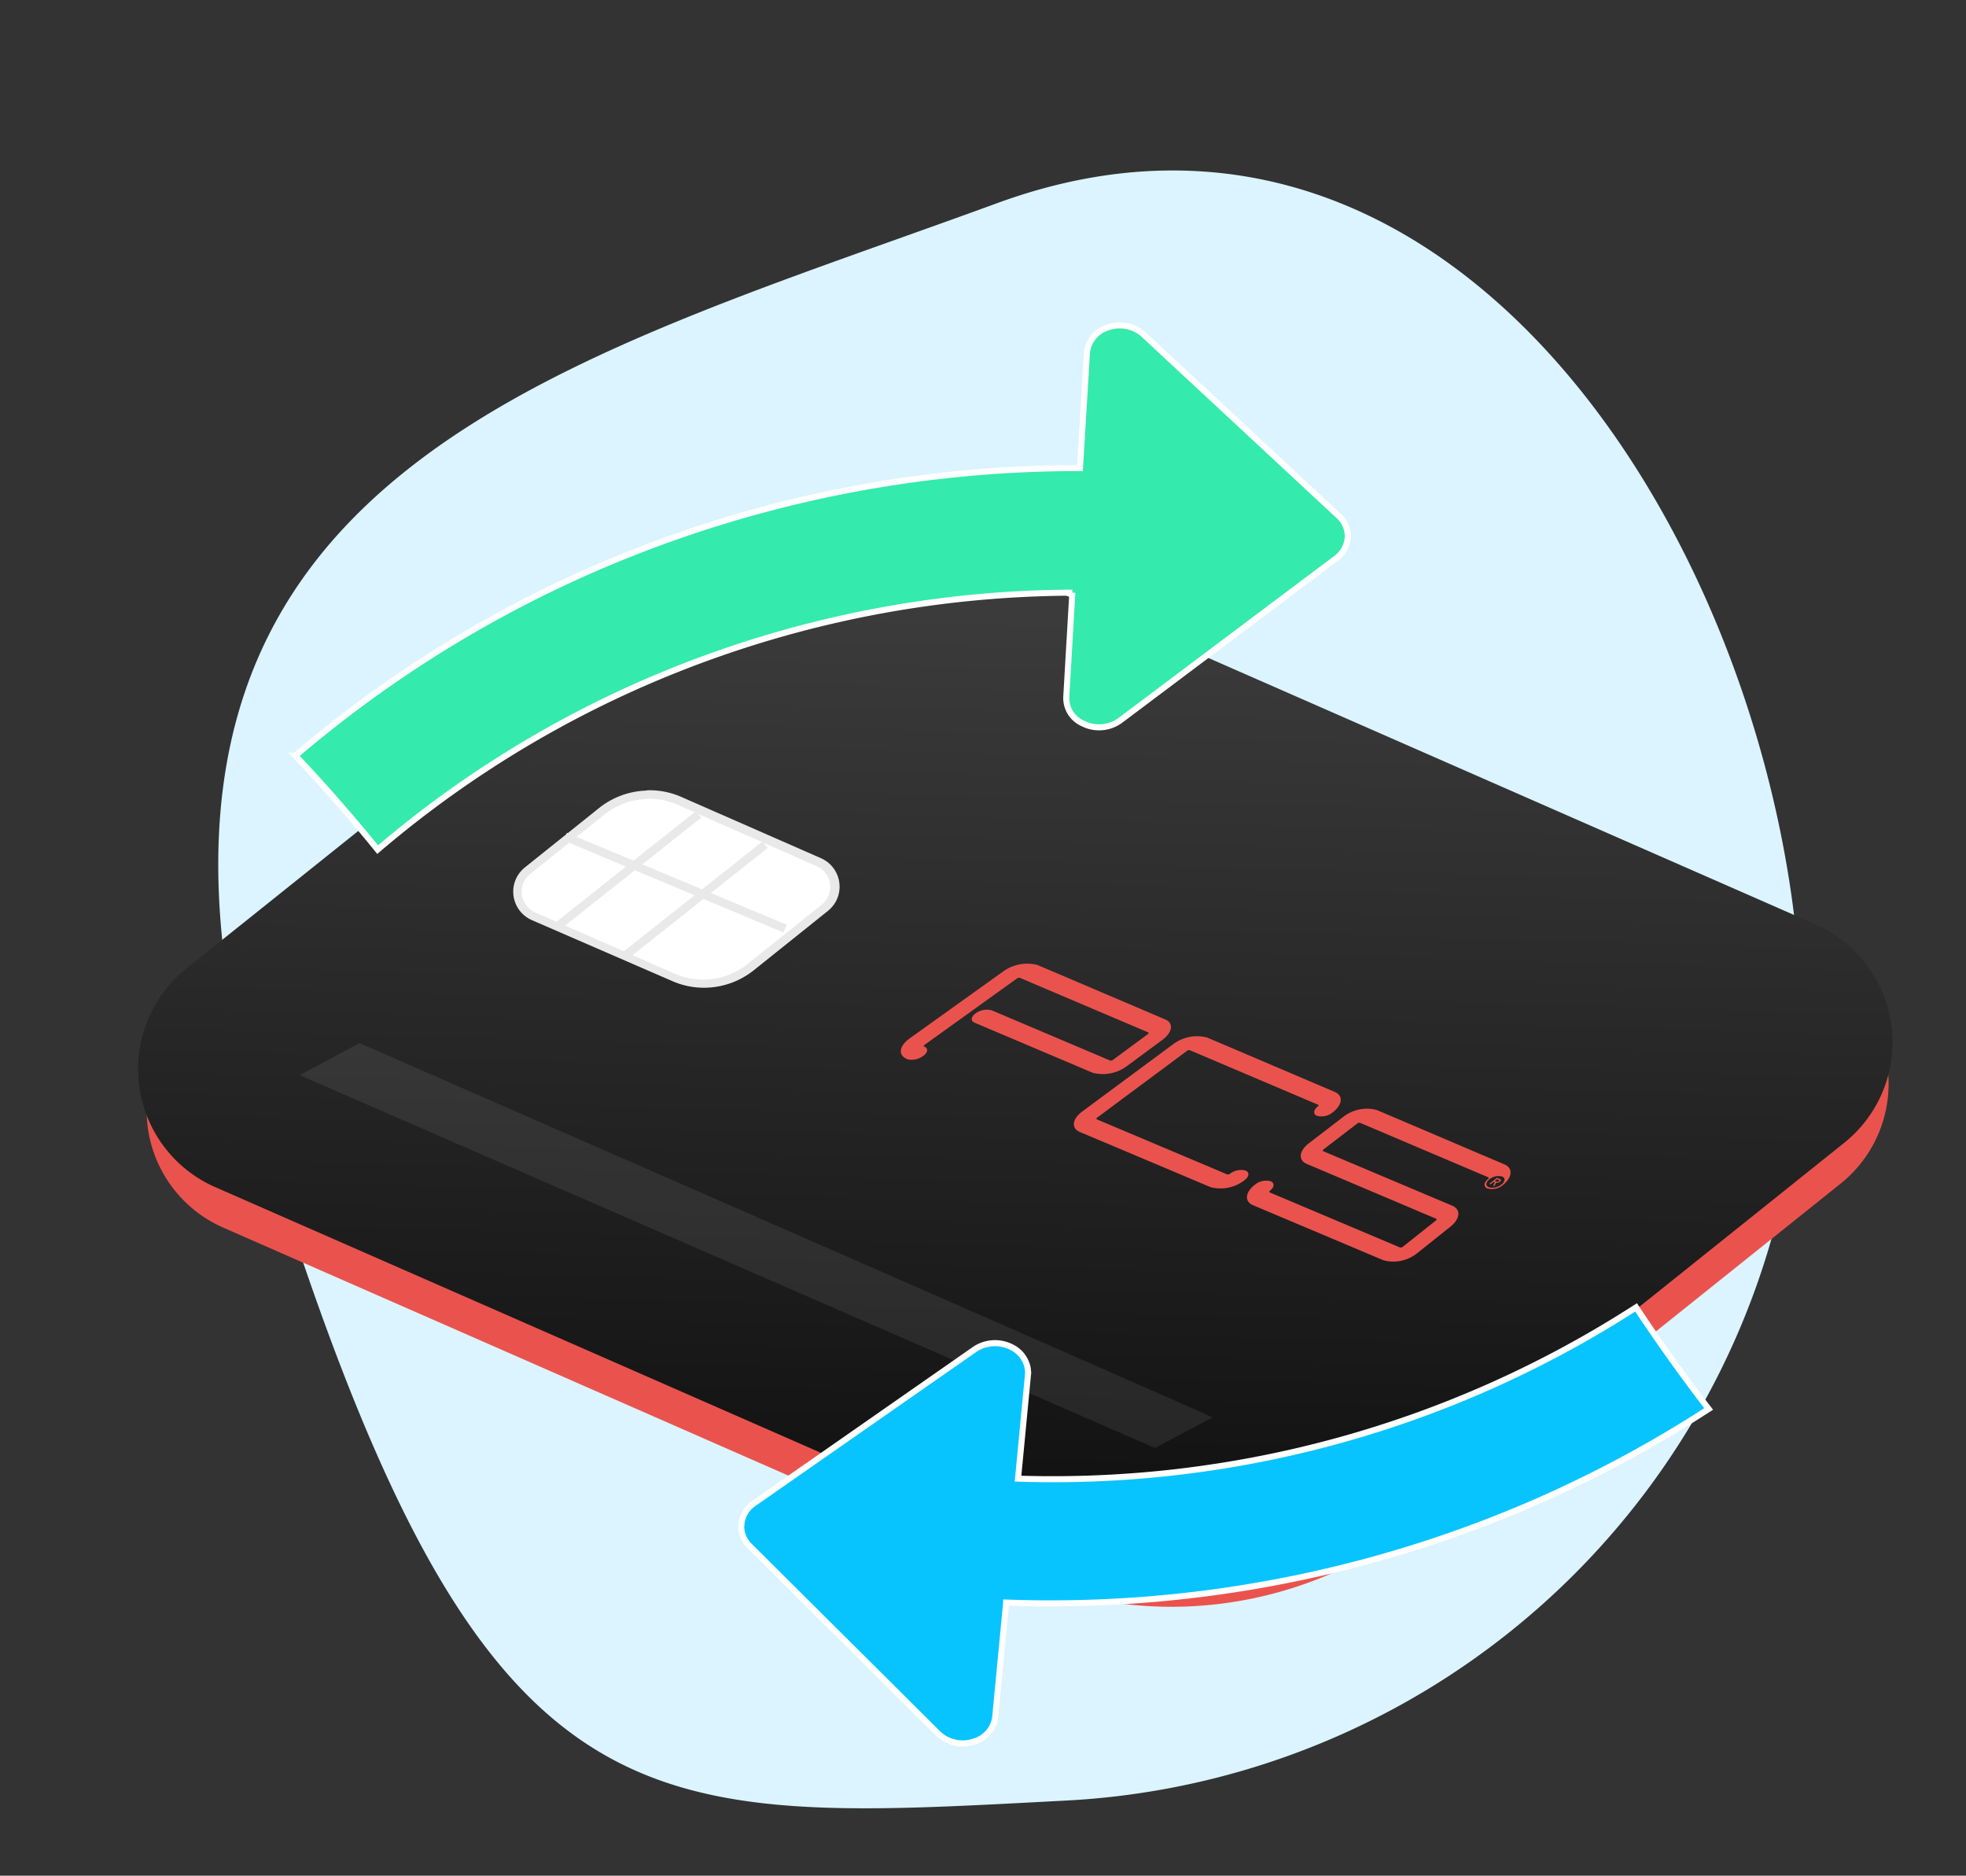 <svg id="Calque_1" data-name="Calque 1" xmlns="http://www.w3.org/2000/svg" xmlns:xlink="http://www.w3.org/1999/xlink" viewBox="0 0 325 310"><rect x="0" y="0" width="325" height="310" fill="#333333" stroke="none"/><defs><style>.cls-1{fill:#dbf4ff;}.cls-2{fill:#ea534d;}.cls-3{fill:url(#Dégradé_sans_nom_8);}.cls-4,.cls-6{fill:#fff;}.cls-5{fill:#e9e9e9;}.cls-6{isolation:isolate;opacity:0.08;}.cls-7{fill:#07c4ff;stroke-miterlimit:10;}.cls-7,.cls-8{stroke:#fff;}.cls-8{fill:#34eaad;stroke-miterlimit:10;}</style><linearGradient id="Dégradé_sans_nom_8" x1="-1744.42" y1="-112.48" x2="-1744.48" y2="-113.7" gradientTransform="matrix(290.02, 0, 0, -169.68, 506083.84, -18983.65)" gradientUnits="userSpaceOnUse"><stop offset="0" stop-color="#3b3b3b"/><stop offset="1"/></linearGradient></defs><g id="VIREMENT_IMAGE" data-name="VIREMENT IMAGE"><path id="Tracé_282" data-name="Tracé 282" class="cls-1" d="M44.75,192.27C9.48,80.12,88.3,61.59,164.83,33.58S293.9,92.11,297.6,162.82A128.22,128.22,0,0,1,176.27,297.58h0C105.55,301.29,80,304.43,44.75,192.27Z"/><g id="Groupe_2297" data-name="Groupe 2297"><g id="Groupe_1243" data-name="Groupe 1243"><path id="Tracé_285" data-name="Tracé 285" class="cls-2" d="M299.59,159.75,169.37,102.63a66.19,66.19,0,0,0-67.94,8.94L32.17,167a21.16,21.16,0,0,0,4.71,35.88L167.09,260A66.21,66.21,0,0,0,235,251.05l69.26-55.42a21.14,21.14,0,0,0-4.71-35.88Z"/><path id="Tracé_286" data-name="Tracé 286" class="cls-3" d="M300.11,152.77,169,95.25a66.65,66.65,0,0,0-68.42,9L30.82,160.06a21.3,21.3,0,0,0,4.74,36.13L166.69,253.7a66.64,66.64,0,0,0,68.41-9l69.75-55.81a21.28,21.28,0,0,0-4.74-36.12Z"/><g id="Tracé_287" data-name="Tracé 287"><path id="Tracé_357" data-name="Tracé 357" class="cls-4" d="M116.61,162.6h0a12.23,12.23,0,0,1-5.33-1L88.19,151.44a4.46,4.46,0,0,1-2.28-5.86,4.51,4.51,0,0,1,1.29-1.68l12.28-9.82a12.49,12.49,0,0,1,7.42-2.72,12.25,12.25,0,0,1,5.34,1l23.08,10.12a4.44,4.44,0,0,1,2.28,5.86,4.51,4.51,0,0,1-1.29,1.68L124,159.88A12.46,12.46,0,0,1,116.61,162.6Z"/><path id="Tracé_358" data-name="Tracé 358" class="cls-5" d="M106.92,132.05a11.73,11.73,0,0,0-7,2.57l-12.27,9.82a3.75,3.75,0,0,0-.59,5.27,3.79,3.79,0,0,0,1.42,1.09l23.08,10.13a11.75,11.75,0,0,0,12-1.59l12.28-9.82a3.74,3.74,0,0,0,.58-5.27,3.62,3.62,0,0,0-1.42-1.09L112,133a11.81,11.81,0,0,0-5-1m0-1.39,0,1.39,0-1.39h0a13.11,13.11,0,0,1,5.63,1.1l23.09,10.13a5.14,5.14,0,0,1,2.64,6.77,5.27,5.27,0,0,1-1.5,1.94l-12.27,9.82a13.2,13.2,0,0,1-7.84,2.87,13,13,0,0,1-5.63-1.1L87.92,152.07a5.14,5.14,0,0,1-2.65-6.76,5.22,5.22,0,0,1,1.5-1.95l12.28-9.83a13.22,13.22,0,0,1,7.83-2.87Z"/></g><path id="Tracé_288" data-name="Tracé 288" class="cls-6" d="M59.44,172.4l-9.9,5.29,141.39,61.62,9.49-5.06C200.59,234.15,59.44,172.4,59.44,172.4Z"/><g id="PCS"><g id="Groupe_9" data-name="Groupe 9"><g id="Groupe_7" data-name="Groupe 7"><path id="Tracé_7" data-name="Tracé 7" class="cls-2" d="M149.88,175c-1.46-.62-1.24-2.13.5-3.38l15.36-11a6.79,6.79,0,0,1,5.75-1.14h0l21.13,9c1.43.61,1.22,2.12-.46,3.38l-5.81,4.29a6.64,6.64,0,0,1-5.71,1.15l-19.56-8.29c-.67-.28-.57-1,.23-1.55A3.12,3.12,0,0,1,164,167h0l19.5,8.27a.57.57,0,0,0,.47-.09l5.81-4.29c.14-.1.15-.22,0-.28l-21.18-9a.57.57,0,0,0-.47.09l-15.31,11c-.14.1-.16.22,0,.28.67.28.58,1-.23,1.55a3.15,3.15,0,0,1-2.67.52Z"/><path id="Tracé_8" data-name="Tracé 8" class="cls-2" d="M200.09,196.19l-21.57-9.1c-1.47-.62-1.29-2.14.4-3.4l14.94-11.06a6.61,6.61,0,0,1,5.68-1.16l21.12,9c1.44.61,1.27,2.14-.38,3.4h0a2.92,2.92,0,0,1-2.58.54c-.66-.28-.58-1,.17-1.56.13-.1.15-.23,0-.28l-21.18-9a.54.54,0,0,0-.46.1l-14.88,11.06c-.14.1-.15.22,0,.28l21.5,9.08a.51.51,0,0,0,.46-.09,3,3,0,0,1,2.6-.54c.67.29.6,1-.15,1.57a6.45,6.45,0,0,1-5.65,1.17Z"/></g><g id="Groupe_8" data-name="Groupe 8"><path id="Tracé_9" data-name="Tracé 9" class="cls-2" d="M240.08,199.27l-21.32-9c-.12,0-.1-.17,0-.28h0l5.62-4.32a.5.5,0,0,1,.45-.1h0l21.19,9c.11.05.11.17,0,.27-.75.58-.8,1.3-.14,1.58a2.84,2.84,0,0,0,2.54-.55c1.6-1.28,1.73-2.8.3-3.42l-21.13-9a6.36,6.36,0,0,0-5.59,1.18l-5.63,4.32c-1.64,1.26-1.8,2.79-.35,3.41l21.38,9.06c.12,0,.11.17,0,.27l-5.52,4.38a.52.52,0,0,1-.45.1l-21.51-9.09c-.12-.05-.1-.17,0-.28h0c.75-.57.82-1.28.15-1.57a2.93,2.93,0,0,0-2.6.55h0c-1.65,1.26-1.79,2.79-.33,3.41l21.57,9.1a6.28,6.28,0,0,0,5.57-1.18l5.51-4.39C241.4,201.42,241.52,199.89,240.08,199.27Zm8.25-4.82c.56.24.5.82-.12,1.31a2.36,2.36,0,0,1-2.11.45c-.56-.23-.5-.81.12-1.31A2.36,2.36,0,0,1,248.33,194.45Z"/></g></g><path id="Tracé_10" data-name="Tracé 10" class="cls-2" d="M247.31,195.46a.69.69,0,0,0,.63-.15c.26-.2.22-.35-.05-.47l-.42-.18-1.26,1,.19.08.54-.42.17.07-.26.55.2.09Zm-.2-.29.37-.29.23.1c.11.05.21.13.06.24a.36.36,0,0,1-.43.05Z"/></g><path id="Tracé_935" data-name="Tracé 935" class="cls-5" d="M93.18,138.91l.53-1.27,36.34,15.19-.54,1.28Z"/><rect id="Rectangle_53" data-name="Rectangle 53" class="cls-5" x="88.87" y="143.18" width="29.84" height="1.38" transform="translate(-66.9 95.55) rotate(-38.39)"/><rect id="Rectangle_1487" data-name="Rectangle 1487" class="cls-5" x="99.87" y="148.18" width="29.84" height="1.38" transform="translate(-67.63 103.47) rotate(-38.39)"/></g></g><path id="Soustraction_6" data-name="Soustraction 6" class="cls-7" d="M122.61,253.16a4.66,4.66,0,0,0,1.29,2.33l31.16,31a5.86,5.86,0,0,0,6.11,1.28,4.83,4.83,0,0,0,3.35-4l1.81-18.91a200.61,200.61,0,0,0,86.13-16,199.61,199.61,0,0,0,30-16c-4.13-5.35-8.17-11-12-16.79a177.9,177.9,0,0,1-102.17,28.31l1.64-17.13a4.52,4.52,0,0,0-.08-1.32,4.86,4.86,0,0,0-2.45-3.19,6,6,0,0,0-6.27.27L124.57,248.5a4.65,4.65,0,0,0-2,3.36A4.07,4.07,0,0,0,122.61,253.16Z"/><path id="Soustraction_7" data-name="Soustraction 7" class="cls-8" d="M222.67,87.55a4.78,4.78,0,0,1,.12,1.3,4.69,4.69,0,0,1-1.92,3.43l-35.66,26.77a5.93,5.93,0,0,1-6.25.49,4.57,4.57,0,0,1-2.69-4.42l1-17.17A178.94,178.94,0,0,0,102,114.89a176.69,176.69,0,0,0-39.57,25.53c-4.37-5.38-8.94-10.61-13.6-15.53A197.74,197.74,0,0,1,93,96.36a200.51,200.51,0,0,1,85.53-19l1.15-19a4.84,4.84,0,0,1,3.2-4.15,5.91,5.91,0,0,1,6.16,1.07L221.3,85.27A4.67,4.67,0,0,1,222.67,87.55Z"/></g></svg>